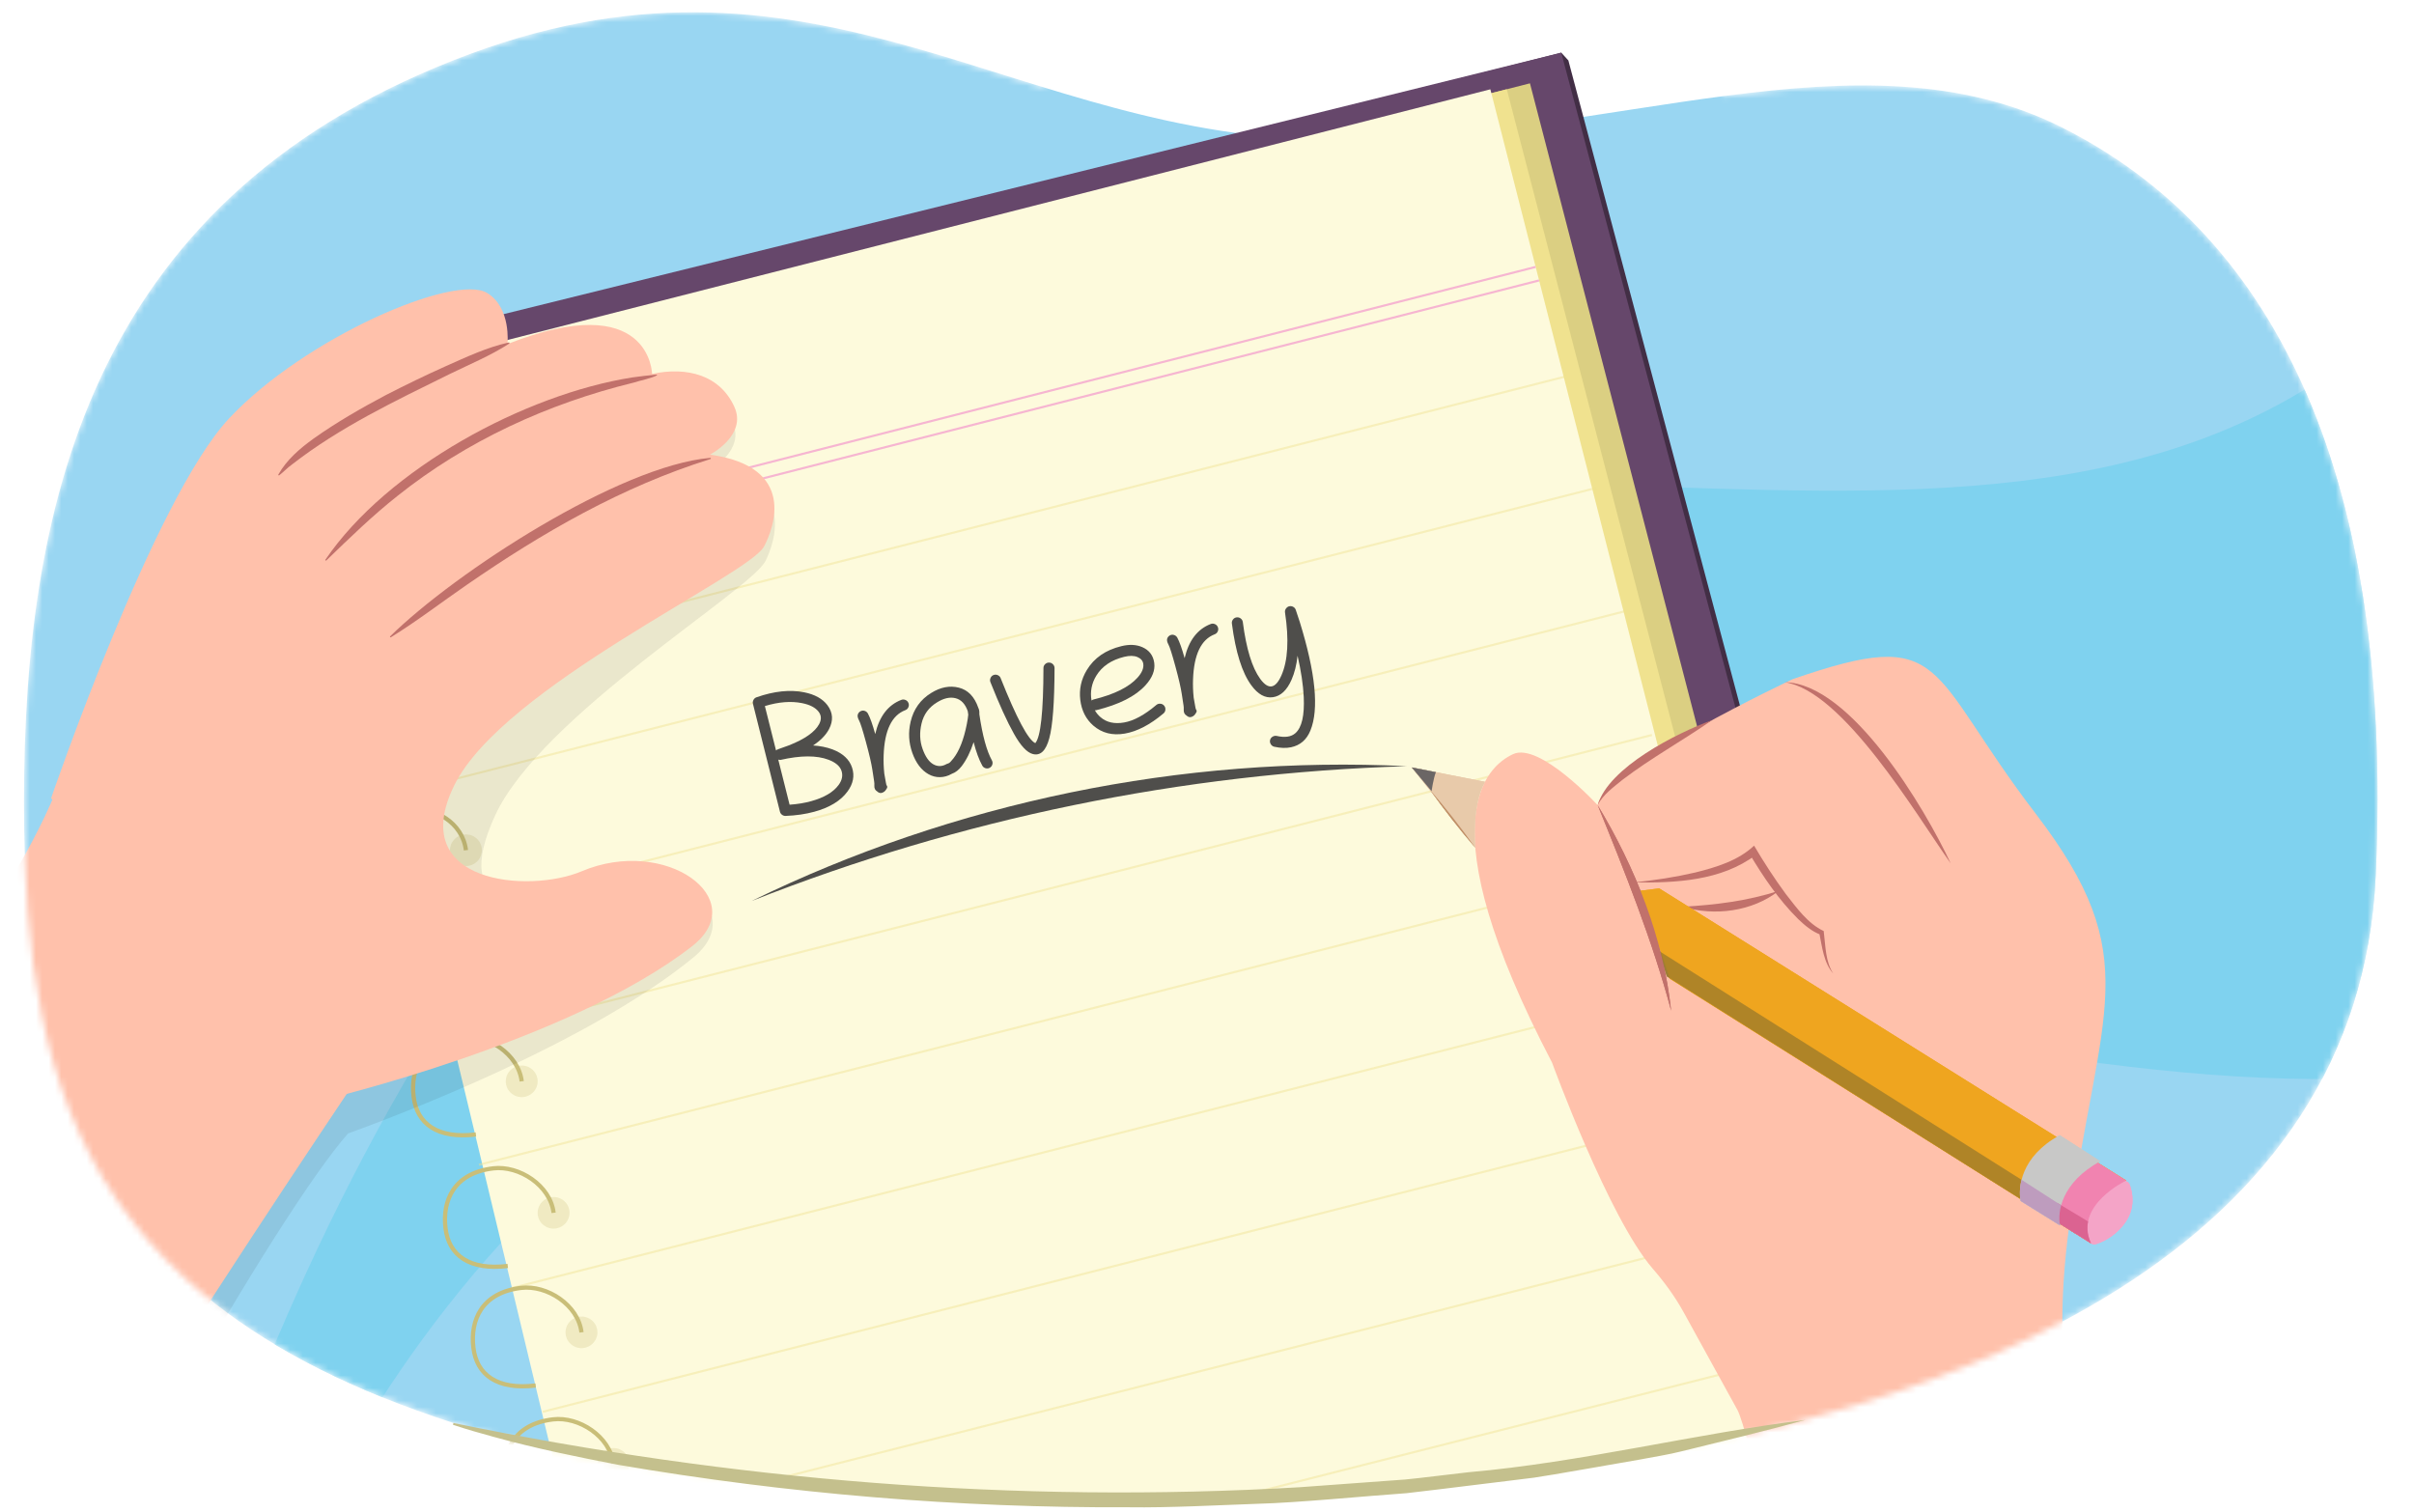 <?xml version="1.0" encoding="UTF-8"?><svg id="a" xmlns="http://www.w3.org/2000/svg" width="380" height="238" xmlns:xlink="http://www.w3.org/1999/xlink" viewBox="0 0 380 238"><defs><clipPath id="b"><path d="m-190.246,486.916c21.218-2.375,42.186-6.156,60.66-13.533,9.075-3.624,17.811-8.087,25.928-13.54,28.182-18.93,47.707-49.232,56.975-81.893,27.174-95.759-20.603-196.281-114.496-230.256-49.015-17.736-101.463-18.638-152.28-26.812-55.084-8.861-108.553-25.901-163.443-35.896-110.114-20.049-225.172,3.666-280.757,110.236-24.665,47.288-32.079,102.971-22.776,155.487,5.727,32.327,18.825,65.113,42.362,88.645,27.089,27.083,66.441,35.679,102.977,41.52,146.562,23.43,297.576,22.526,444.85,6.04Z" fill="none" stroke-width="0"/></clipPath><filter id="e" x="-72.833" y="-14" width="615.127" height="365.197" color-interpolation-filters="sRGB" filterUnits="userSpaceOnUse"><feColorMatrix result="cm" values="-1 0 0 0 1 0 -1 0 0 1 0 0 -1 0 1 0 0 0 1 0"/></filter><mask id="d" x="-72.833" y="-14" width="615.127" height="365.197" maskUnits="userSpaceOnUse"><g filter="url(#e)"><path d="m324.649,20.097c-16.013-8.065-33.862-7.508-53.253-4.976-5.559-12.123-14.439-24.652-28.092-28.293-18.557-4.949-55.535,13.334-79.299,26.837-27.65-8.494-53.532-18.658-89.934-5.196C15.111,30.272,3.773,78.042,3.773,126.207c0,47.968,10.978,84.819,83.544,102.262,46.867,11.266,281.385,26.262,286.654-90.633,2.962-65.7-17.575-101.749-49.322-117.739Z" stroke-width="0"/></g></mask><clipPath id="f"><path d="m3.773,126.207c0,47.968,10.978,84.819,83.544,102.262,46.867,11.266,281.385,26.262,286.654-90.633,2.962-65.7-17.575-101.749-49.322-117.739-31.752-15.991-70.719,1.907-114.626,1.907-49.712,0-80.725-33.959-135.953-13.536C15.111,30.272,3.773,78.042,3.773,126.207Z" fill="none" stroke-width="0"/></clipPath><clipPath id="h"><path d="m261.186,139.855l73.511,45.991s-8.313,3.931-5.536,9.894l-66.797-42.04-4.17-13.468,2.993-.377Z" fill="none" stroke-width="0"/></clipPath><clipPath id="i"><path d="m327.308,181.224l7.389,4.623s-8.313,3.931-5.536,9.894l-7.025-4.413,5.172-10.104Z" fill="none" stroke-width="0"/></clipPath><clipPath id="j"><path d="m318.085,189.068c-.434-2.055-.013-7.015,6.156-10.355l6.388,4.102c-6.169,3.34-6.783,8.049-6.349,10.104l-6.196-3.851Z" fill="none" stroke-width="0"/></clipPath><clipPath id="l"><path d="m261.186,139.855l73.511,45.991s-8.313,3.931-5.536,9.894l-66.797-42.04-4.17-13.468,2.993-.377Z" fill="none" stroke-width="0"/></clipPath><clipPath id="m"><path d="m327.308,181.224l7.389,4.623s-8.313,3.931-5.536,9.894l-7.025-4.413,5.172-10.104Z" fill="none" stroke-width="0"/></clipPath><clipPath id="n"><path d="m318.085,189.068c-.434-2.055-.013-7.015,6.156-10.355l6.388,4.102c-6.169,3.34-6.783,8.049-6.349,10.104l-6.196-3.851Z" fill="none" stroke-width="0"/></clipPath><clipPath id="o"><path d="m401.934,156.78c0,71.042,48.089,75.455,178.097,77.109,143.93,1.831,197.767-26.209,197.767-97.25,0-71.042-98.482-143.739-195.569-143.739-138.437,0-180.294,92.839-180.294,163.881Z" fill="none" stroke-width="0"/></clipPath></defs><g clip-path="url(#b)"><rect x="-860.569" y="-50.608" width="940.008" height="574.048" fill="#f7d4e2" stroke-width="0"/></g><g mask="url(#d)"><g clip-path="url(#f)"><rect x="-9.605" y="-2.226" width="393.848" height="266.828" transform="translate(374.638 262.376) rotate(-180)" fill="#99d6f2" stroke-width="0"/><path d="m28.375,253.34S69.451,99.547,170.706,80.442C271.962,61.337,361.754,115.786,410.471.202l131.823,72.598s-49.672,50.628-122.271,85.972c-72.598,35.344-179.585-26.747-266.512-7.642-86.927,19.105-115.584,114.629-115.584,114.629l-9.552-12.418Z" fill="#7fd2ef" stroke-width="0"/></g><polygon points="320.277 285.517 119.547 336.954 118.427 335.732 55.744 56.771 245.765 8.291 246.885 9.513 320.277 285.517" fill="#422e45" stroke-width="0"/><polygon points="319.157 284.295 118.427 335.732 54.625 55.549 245.765 8.291 319.157 284.295" fill="#66476b" stroke-width="0"/><polygon points="310.269 280.248 118.805 329.084 50.59 61.643 240.838 13.117 310.269 280.248" fill="#dbcf82" stroke-width="0"/><polygon points="305.227 275.708 113.763 324.544 46.943 62.574 237.191 14.047 305.227 275.708" fill="#f0e28f" stroke-width="0"/><polygon points="300.649 272.991 109.186 321.827 46.788 61.966 234.604 14.06 300.649 272.991" fill="#fdfadc" stroke-width="0"/><line x1="53.919" y1="89.925" x2="241.736" y2="42.02" fill="none" stroke="#f6b5d1" stroke-miterlimit="10" stroke-width=".335"/><line x1="54.462" y1="92.053" x2="242.279" y2="44.147" fill="none" stroke="#f6b5d1" stroke-miterlimit="10" stroke-width=".335"/><line x1="57.426" y1="107.481" x2="246.458" y2="59.265" fill="none" opacity=".43" stroke="#f0e28f" stroke-miterlimit="10" stroke-width=".335"/><line x1="62.226" y1="125.03" x2="251.258" y2="76.814" fill="none" opacity=".43" stroke="#f0e28f" stroke-miterlimit="10" stroke-width=".335"/><line x1="66.617" y1="144.476" x2="255.649" y2="96.26" fill="none" opacity=".43" stroke="#f0e28f" stroke-miterlimit="10" stroke-width=".335"/><line x1="71.008" y1="163.922" x2="260.04" y2="115.706" fill="none" opacity=".43" stroke="#f0e28f" stroke-miterlimit="10" stroke-width=".335"/><line x1="75.399" y1="183.367" x2="264.431" y2="135.151" fill="none" opacity=".43" stroke="#f0e28f" stroke-miterlimit="10" stroke-width=".335"/><line x1="80.417" y1="202.813" x2="269.45" y2="154.597" fill="none" opacity=".43" stroke="#f0e28f" stroke-miterlimit="10" stroke-width=".335"/><line x1="85.436" y1="222.259" x2="274.468" y2="174.043" fill="none" opacity=".43" stroke="#f0e28f" stroke-miterlimit="10" stroke-width=".335"/><line x1="89.826" y1="241.077" x2="278.698" y2="193.025" fill="none" opacity=".43" stroke="#f0e28f" stroke-miterlimit="10" stroke-width=".335"/><line x1="94.218" y1="261.15" x2="286.225" y2="212.471" fill="none" opacity=".43" stroke="#f0e28f" stroke-miterlimit="10" stroke-width=".335"/><line x1="99.236" y1="279.969" x2="288.107" y2="231.917" fill="none" opacity=".43" stroke="#f0e28f" stroke-miterlimit="10" stroke-width=".335"/><ellipse cx="57.462" cy="76.101" rx="2.509" ry="2.583" transform="translate(-13.543 12.449) rotate(-11.07)" fill="#c9be78" opacity=".26" stroke-width="0"/><path d="m50.025,86.338c-1.969,0-3.781-.464-5.337-1.379-2.138-1.258-3.573-3.269-4.042-5.663-.934-4.777,2.026-8.83,7.2-9.857,2.306-.459,4.769.048,6.763,1.384,1.832,1.229,3.067,3.06,3.477,5.156.122.686-1.132.686-1.249.244-.345-1.762-1.387-3.304-2.937-4.343-1.689-1.133-3.857-1.579-5.806-1.193-4.511.896-7.002,4.257-6.198,8.364.398,2.031,1.618,3.74,3.438,4.81,1.962,1.154,4.42,1.486,7.106.961l.244,1.249c-.911.178-1.8.267-2.66.267Z" fill="#c9be78" stroke-width="0"/><ellipse cx="68.953" cy="116.285" rx="2.509" ry="2.485" transform="translate(-13.303 8.997) rotate(-6.81)" fill="#c9be78" opacity=".26" stroke-width="0"/><path d="m68.953,116.285c-.516-4.318-4.933-6.919-8.981-6.435-6.229.744-9.597,4.274-9.082,8.592.516,4.318,4.83,6.931,10.85,6.212" fill="none" stroke="#c9be78" stroke-miterlimit="10" stroke-width=".666"/><ellipse cx="73.344" cy="133.849" rx="2.509" ry="2.485" transform="translate(-15.354 9.641) rotate(-6.81)" fill="#c9be78" opacity=".26" stroke-width="0"/><path d="m73.344,133.849c-.516-4.318-4.933-6.919-8.981-6.435-6.229.744-9.597,4.274-9.082,8.592s4.83,6.931,10.85,6.212" fill="none" stroke="#c9be78" stroke-miterlimit="10" stroke-width=".666"/><ellipse cx="77.735" cy="152.04" rx="2.509" ry="2.485" transform="translate(-17.48 10.29) rotate(-6.81)" fill="#c9be78" opacity=".26" stroke-width="0"/><path d="m77.735,152.04c-.516-4.318-4.933-6.919-8.981-6.435-6.229.744-9.597,4.274-9.082,8.592.516,4.318,4.83,6.931,10.85,6.212" fill="none" stroke="#c9be78" stroke-miterlimit="10" stroke-width=".666"/><ellipse cx="82.126" cy="170.231" rx="2.509" ry="2.485" transform="translate(-19.607 10.94) rotate(-6.81)" fill="#c9be78" opacity=".26" stroke-width="0"/><path d="m82.126,170.231c-.516-4.318-5.441-7.485-9.49-7.002-6.229.744-8.043,5.091-7.527,9.409s3.784,6.681,9.804,5.962" fill="none" stroke="#c9be78" stroke-miterlimit="10" stroke-width=".666"/><ellipse cx="87.144" cy="190.932" rx="2.509" ry="2.485" transform="translate(-22.026 11.681) rotate(-6.81)" fill="#c9be78" opacity=".26" stroke-width="0"/><path d="m87.144,190.932c-.516-4.318-5.441-7.485-9.49-7.002-6.229.744-8.043,5.091-7.527,9.409s3.784,6.681,9.804,5.962" fill="none" stroke="#c9be78" stroke-miterlimit="10" stroke-width=".666"/><ellipse cx="91.535" cy="209.75" rx="2.509" ry="2.485" transform="translate(-24.226 12.334) rotate(-6.81)" fill="#c9be78" opacity=".26" stroke-width="0"/><path d="m91.535,209.75c-.516-4.318-5.441-7.485-9.49-7.002-6.229.744-8.043,5.091-7.527,9.409.516,4.318,3.784,6.681,9.804,5.962" fill="none" stroke="#c9be78" stroke-miterlimit="10" stroke-width=".666"/><ellipse cx="96.553" cy="230.45" rx="2.509" ry="2.485" transform="translate(-26.645 13.075) rotate(-6.81)" fill="#c9be78" opacity=".26" stroke-width="0"/><path d="m96.553,230.45c-.516-4.318-5.441-7.485-9.49-7.002-6.229.744-8.043,5.091-7.527,9.409s3.784,6.681,9.804,5.962" fill="none" stroke="#c9be78" stroke-miterlimit="10" stroke-width=".666"/><ellipse cx="63.307" cy="98.094" rx="2.509" ry="2.485" transform="translate(-11.185 8.199) rotate(-6.81)" fill="#c9be78" opacity=".26" stroke-width="0"/><path d="m63.307,98.094c-.516-4.318-5.441-7.485-9.49-7.002-6.229.744-8.043,4.464-7.527,8.782.516,4.318,4.644,6.364,10.664,5.646" fill="none" stroke="#c9be78" stroke-miterlimit="10" stroke-width=".666"/><path d="m329.321,239.673c1.595-.202,2.463-1.977,1.629-3.352-3.213-5.303-8.633-18.423-5.218-43.383,4.697-34.33,12.209-41.986-5.271-64.825-17.48-22.838-13.693-29.693-38.268-21.193,0,0-29.615,13.904-30.699,19.828,0,0-9.176-9.986-13.332-8.02-4.156,1.966-13.863,10.289,6.157,48.559,0,0,8.915,24.458,15.863,32.456,1.845,2.123,3.503,4.401,4.86,6.865l8.443,15.334c1.684,3.059,7.914,31.244,9.48,34.365,1.997,3.978,6.727-.592,32.832-3.187l13.521-13.447Z" fill="#ffc1ab" stroke-width="0"/><path d="m257.187,138.915c3.269-.326,6.51-.823,9.671-1.558,3.3-.82,6.768-1.872,9.261-4.229,1.537,2.61,3.201,5.179,4.999,7.621,1.694,2.162,3.454,4.647,5.965,5.827,0,0,.017.201.017.201.276,2.169.245,4.634,1.493,6.506-1.528-1.718-1.763-4.245-2.219-6.428 0,0,.232.301.232.301-1.432-.537-2.544-1.51-3.576-2.498-3.038-3.017-5.432-6.568-7.621-10.227,0,0,.972.162.972.162-5.423,4.095-12.662,4.424-19.193,4.321h0Z" fill="#c1716b" stroke-width="0"/><path d="m307.074,135.929c-5.373-7.592-16.943-27.196-26.139-28.532,10.461.191,22.079,19.868,26.139,28.532h0Z" fill="#c1716b" stroke-width="0"/><path d="m269.52,113.364c-4.655,3.248-9.631,5.97-14.135,9.412-1.427,1.178-3.025,2.291-3.89,3.973,1.738-5.967,12.457-11.354,18.025-13.385h0Z" fill="#c1716b" stroke-width="0"/><path d="m251.495,126.749c5.928,9.836,10.353,20.894,11.568,32.372-2.911-10.941-7.292-21.879-11.568-32.372h0Z" fill="#c1716b" stroke-width="0"/><path d="m264.87,142.75c5.228-.298,10.166-.906,15.133-2.505-4.164,3.262-10.131,4.026-15.133,2.505h0Z" fill="#c1716b" stroke-width="0"/><g id="g"><path d="m261.186,139.855l73.511,45.991s-8.313,3.931-5.536,9.894l-66.312-41.661-4.655-13.847,2.993-.377Z" fill="#efa51f" stroke-width="0"/><g clip-path="url(#h)"><polygon points="256.332 146.661 327.803 191.779 323.018 202.231 256.097 153.803 256.332 146.661" fill="#94772c" opacity=".7" stroke-width="0"/></g><path d="m233.758,123.076l-11.519-2.258,9.996,12.643s-.67-6.566,1.523-10.384Z" fill="#e8caaa" stroke-width="0"/><path d="m225.348,124.554s.283-1.964.682-2.993l-3.791-.743,3.109,3.736Z" fill="#6b6665" stroke-width="0"/><path d="m333.942,186.033c.499-.27,1.125-.043,1.318.491.452,1.248.907,3.556-.644,5.839-1.445,2.127-3.489,3.127-4.662,3.494-.661.207-1.164-.309-1.307-.987-.399-1.885-.364-5.774,5.296-8.838Z" fill="#f4a4c7" stroke-width="0"/><path d="m225.084,124.309c2.525,2.94,4.91,5.99,7.151,9.151-2.526-2.939-4.909-5.991-7.151-9.151h0Z" fill="#c09068" stroke-width="0"/><path d="m327.308,181.224l7.389,4.623s-8.313,3.931-5.536,9.894l-7.025-4.413,5.172-10.104Z" fill="#f183b0" stroke-width="0"/><path d="m318.085,189.068c-.434-2.055-.013-7.015,6.156-10.355l6.388,4.102c-6.169,3.34-6.783,8.049-6.349,10.104l-6.196-3.851Z" fill="#c8c8c7" stroke-width="0"/><g clip-path="url(#i)"><path d="m333.786,195.363l-9.889-5.961-.836,3.271s6.707,5.891,10.725,2.69Z" fill="#db6391" stroke-width="0"/></g><g clip-path="url(#j)"><polygon points="325.214 193.995 312.957 186.217 315.221 183.798 328.034 192.052 325.214 193.995" fill="#be9cbe" stroke-width="0"/></g></g><path d="m318.48,185.624c.853.483,2.531,1.517,3.345,2.063.027.016.017.061-.014.064-.836.113-1.479-.13-2.05-.459-.552-.361-1.058-.827-1.33-1.627-.011-.029.024-.058.05-.041h0Z" fill="gray" stroke-width="0"/><path d="m323.283,184.603c-1.529.075-2.64-.626-3.212-2.049-.02-.031-.004-.087.041-.064.82.48,2.431,1.508,3.212,2.049.037.029-.002.071-.041.064h0Z" fill="gray" stroke-width="0"/><path d="m322.305,180.474c1.53.028,2.592.802,3.068,2.26.018.033-.002.087-.045.061-.786-.534-2.325-1.668-3.068-2.26-.035-.032.007-.071.045-.061h0Z" fill="gray" stroke-width="0"/><path d="m322.067,191.048c-.169-3.533,2.64-8.206,6.478-8.305.045.003.059.063.018.085-2.57,1.082-4.518,2.985-5.462,5.637-.342.847-.535,1.726-.947,2.593-.015.04-.08.035-.086-.009h0Z" fill="gray" stroke-width="0"/><g opacity=".15"><path d="m60.49,103.207s28.174-24.559,49.641-29.319" stroke-width="0"/><path d="m50.021,91.381s16.886-23.707,51.32-30.384" stroke-width="0"/><path d="m77.997,56.507s-29.881,13.161-35.712,21.651" stroke-width="0"/><g opacity=".5"><path d="m8.453,127.632c3.15-9.647,15.727-46.879,25.78-58.162,11.584-13.002,34.893-23.735,40.114-20.755,3.897,2.224,3.406,7.961,3.406,7.961,22.318-9.419,22.877,4.136,22.877,4.136,5.52-1.314,12.278.71,14.663,5.651,2.137,4.428-3.656,7.6-3.656,7.6,13.809,1.579,10.326,11.323,8.863,14.246-2.334,4.662-35.289,24.335-42.554,40.052-7.266,15.717,5.35,14.711,13.527,11.007,13.099-5.934,26.995,3.721,17.686,11.355-16.659,13.661-47.168,25.12-54.359,27.711-10.832,12.121-45.415,71.792-50.958,93.531-2.805,10.999-29.126-79.693-29.126-79.693L8.453,127.632Z" stroke-width="0"/></g></g><path d="m50.671,173.204s38.925-9.162,58.276-24.244c9.495-7.401-4.157-17.397-17.4-11.79-8.267,3.5-27.686,1.981-20.033-13.551,7.653-15.532,46.308-32.985,48.756-37.587,1.535-2.885,5.258-12.54-8.507-14.461,0,0,5.87-3.028,3.843-7.508-2.262-4.999-7.407-6.376-12.958-5.2,0,0-.224-13.564-22.767-4.701,0,0,.632-5.723-3.208-8.043-5.145-3.108-28.713,7.044-40.616,19.755-11.903,12.711-28.013,59.792-28.013,59.792l42.627,47.537Z" fill="#ffc1ab" stroke-width="0"/><path d="m61.411,100.18c10.307-10.127,36.072-26.853,50.394-28.1.104-.011.143.153.036.184-13.881,4.329-26.472,11.583-38.373,19.814-3.979,2.741-7.795,5.684-11.938,8.246-.084.06-.198-.067-.119-.144h0Z" fill="#c1716b" stroke-width="0"/><path d="m51.223,88.115c9.726-14.325,31.382-26.036,48.317-28.698,1.265-.177,2.532-.329,3.799-.442.052-.005.097.034.102.085-.616.424-2.812.877-3.726,1.183-13.442,3.285-26.294,9.17-37.144,17.826-3.955,3.128-7.552,6.627-11.199,10.157-.067.083-.214-.021-.15-.112h0Z" fill="#c1716b" stroke-width="0"/><path d="m80.165,54.087c-2.985,1.929-6.215,3.252-9.358,4.788-8.555,4.226-17.298,8.363-24.851,14.254-.714.508-1.285,1.142-2.002,1.697-.072.061-.194-.035-.137-.121,1.328-2.353,3.417-4.129,5.582-5.686,3.58-2.538,7.469-4.77,11.327-6.818,3.131-1.604,6.292-3.145,9.499-4.577,3.211-1.42,6.388-2.937,9.869-3.71.096-.025.162.121.071.173h0Z" fill="#c1716b" stroke-width="0"/><path d="m67.856,152.595S13.975,231.125,1.389,257.784c-4.846,10.265-74.222-33-74.222-33,0,0,69.953-65.467,82.948-103.696,12.994-38.229,57.742,31.508,57.742,31.508Z" fill="#ffc1ab" stroke-width="0"/><g id="k"><path d="m261.186,139.855l73.511,45.991s-8.313,3.931-5.536,9.894l-66.312-41.661-4.655-13.847,2.993-.377Z" fill="#efa51f" stroke-width="0"/><g clip-path="url(#l)"><polygon points="256.332 146.661 327.803 191.779 323.018 202.231 256.097 153.803 256.332 146.661" fill="#94772c" opacity=".7" stroke-width="0"/></g><path d="m233.758,123.076l-11.519-2.258,9.996,12.643s-.67-6.566,1.523-10.384Z" fill="#e8caaa" stroke-width="0"/><path d="m225.348,124.554s.283-1.964.682-2.993l-3.791-.743,3.109,3.736Z" fill="#6b6665" stroke-width="0"/><path d="m333.942,186.033c.499-.27,1.125-.043,1.318.491.452,1.248.907,3.556-.644,5.839-1.445,2.127-3.489,3.127-4.662,3.494-.661.207-1.164-.309-1.307-.987-.399-1.885-.364-5.774,5.296-8.838Z" fill="#f4a4c7" stroke-width="0"/><path d="m225.084,124.309c2.525,2.94,4.91,5.99,7.151,9.151-2.526-2.939-4.909-5.991-7.151-9.151h0Z" fill="#c09068" stroke-width="0"/><path d="m327.308,181.224l7.389,4.623s-8.313,3.931-5.536,9.894l-7.025-4.413,5.172-10.104Z" fill="#f183b0" stroke-width="0"/><path d="m318.085,189.068c-.434-2.055-.013-7.015,6.156-10.355l6.388,4.102c-6.169,3.34-6.783,8.049-6.349,10.104l-6.196-3.851Z" fill="#c8c8c7" stroke-width="0"/><g clip-path="url(#m)"><path d="m333.786,195.363l-9.889-5.961-.836,3.271s6.707,5.891,10.725,2.69Z" fill="#db6391" stroke-width="0"/></g><g clip-path="url(#n)"><polygon points="325.214 193.995 312.957 186.217 315.221 183.798 328.034 192.052 325.214 193.995" fill="#be9cbe" stroke-width="0"/></g></g><path d="m251.495,126.749c5.928,9.836,10.353,20.894,11.568,32.372-2.911-10.941-7.292-21.879-11.568-32.372h0Z" fill="#c1716b" stroke-width="0"/><path d="m119.087,109.772c2.769-.972,5.273-1.233,7.512-.783,1.66.335,2.876,1.009,3.647,2.022.875,1.172.958,2.43.253,3.778-.495.937-1.331,1.794-2.508,2.569,1.128.072,2.151.279,3.069.622,1.621.621,2.643,1.574,3.068,2.859s.184,2.544-.725,3.775c-1.065,1.454-2.809,2.515-5.232,3.181-1.367.373-2.872.591-4.517.655-.202.003-.383-.055-.546-.176-.162-.121-.272-.275-.326-.464l-4.255-17.007c-.053-.217-.023-.425.087-.627.111-.201.269-.336.473-.405Zm3.07,8.369c.096-.097.326-.204.691-.322.366-.117.812-.276,1.341-.479,2.518-.994,4.104-2.113,4.763-3.357.375-.715.346-1.359-.089-1.932-.501-.656-1.368-1.109-2.603-1.357-1.737-.352-3.69-.2-5.858.46l1.755,6.986Zm.696,1.493c-.138-.002-.251-.015-.34-.04l1.78,7.089c1.245-.085,2.382-.272,3.412-.561,2.035-.564,3.469-1.41,4.302-2.541.55-.749.702-1.494.457-2.231-.245-.738-.924-1.319-2.037-1.744-1.861-.708-4.386-.699-7.574.027Z" fill="#4f4e4b" stroke-width="0"/><path d="m137.733,124.232c-.08-.159-.113-.348-.098-.567.015-.219.004-.441-.033-.666s-.13-.829-.278-1.81c-.149-.982-.483-2.424-1.001-4.33-.517-1.905-.88-3.049-1.09-3.434-.209-.384-.277-.693-.206-.926s.212-.407.422-.523.43-.137.658-.066c.23.073.401.215.517.425.353.656.736,1.732,1.149,3.226.647-2.782,2.019-4.577,4.114-5.383.218-.083.439-.074.658.022.222.098.376.257.462.479.087.222.082.444-.016.665-.097.222-.259.373-.486.457-2.13.815-3.265,3.181-3.405,7.095-.037.935-.002,1.899.103,2.891.129.675.213,1.147.252,1.417.039.271.096.451.174.542.077.091.052.242-.075.451-.127.21-.249.357-.366.44-.345.241-.653.273-.926.097-.273-.176-.449-.344-.529-.504Z" fill="#4f4e4b" stroke-width="0"/><path d="m153.999,111.431c.133.243.188.578.164,1.005.493,3.356,1.15,5.775,1.974,7.262.116.209.14.428.071.656-.067.228-.205.399-.41.514-.206.114-.425.139-.656.071-.232-.066-.406-.205-.521-.416-.516-.938-.968-2.166-1.358-3.684-.503,1.536-1.131,2.795-1.88,3.776-.459.599-.983,1.003-1.574,1.211-.578.335-1.19.508-1.834.519-.644.012-1.253-.147-1.829-.473-1.118-.634-1.963-1.75-2.534-3.348-.569-1.598-.66-3.229-.271-4.894.467-1.985,1.545-3.496,3.235-4.535,1.48-.922,2.936-1.202,4.369-.837,1.433.363,2.451,1.42,3.055,3.171Zm-1.658.531c-.399-1.141-1.042-1.822-1.926-2.045-.885-.223-1.861-.002-2.926.663-1.276.78-2.084,1.884-2.422,3.311-.338,1.426-.287,2.758.154,3.992.44,1.237,1.004,2.048,1.69,2.435s1.387.373,2.103-.041c.065-.034.168-.073.308-.116.142-.044.39-.293.746-.747.942-1.204,1.65-3.011,2.124-5.419.121-.626.197-1.122.227-1.486-.025-.178-.052-.359-.078-.545Z" fill="#4f4e4b" stroke-width="0"/><path d="m155.923,106.737c.096-.227.252-.381.47-.466.218-.086.439-.081.665.015.225.096.378.254.459.472,2.506,6.292,4.324,9.704,5.454,10.233.843-.978,1.27-4.917,1.284-11.816-.003-.237.082-.442.256-.613s.38-.257.618-.255c.239.002.443.087.613.256.17.169.256.373.26.611-.016,5.396-.291,9.079-.827,11.043-.527,1.964-1.388,2.794-2.581,2.491-.929-.231-1.923-1.294-2.983-3.19-1.069-1.892-2.303-4.599-3.697-8.117-.09-.218-.087-.439.01-.663Z" fill="#4f4e4b" stroke-width="0"/><path d="m172.352,111.826c.231.413.529.774.899,1.087.943.815,2.176,1.09,3.697.826,1.522-.263,3.214-1.182,5.075-2.757.182-.154.395-.221.639-.198.244.022.441.126.593.309.149.183.216.394.196.632-.019.24-.121.436-.303.591-2.106,1.773-4.133,2.83-6.08,3.169-1.949.34-3.604-.079-4.967-1.258-1.156-1.01-1.838-2.351-2.047-4.024-.208-1.673.135-3.248,1.029-4.724,1.155-1.907,2.972-3.159,5.449-3.758,1.245-.306,2.34-.253,3.285.158,1.09.484,1.717,1.307,1.878,2.469.161,1.162-.292,2.333-1.36,3.512-1.572,1.743-4.162,3.057-7.769,3.942-.069.017-.141.025-.215.023Zm-.53-1.548c.099-.079.21-.133.331-.163,3.262-.8,5.564-1.943,6.905-3.428.699-.776,1.004-1.498.914-2.164-.065-.489-.369-.849-.912-1.083-.544-.233-1.244-.245-2.101-.035-2.016.494-3.478,1.486-4.389,2.975-.731,1.206-.981,2.506-.749,3.897Z" fill="#4f4e4b" stroke-width="0"/><path d="m186.437,112.287c-.08-.16-.113-.349-.098-.567.015-.219.004-.441-.033-.666-.037-.225-.13-.829-.278-1.81-.149-.982-.482-2.424-1.001-4.33-.517-1.904-.88-3.048-1.089-3.434-.21-.384-.278-.693-.207-.926s.213-.407.422-.522c.211-.116.43-.138.658-.066.229.073.4.215.518.425.353.656.736,1.732,1.148,3.226.647-2.782,2.019-4.577,4.114-5.383.218-.083.439-.073.659.022.221.098.375.257.461.479.087.222.082.443-.016.664-.098.222-.26.373-.486.457-2.13.815-3.265,3.181-3.405,7.095-.037.935-.002,1.899.103,2.891.129.676.213,1.148.251,1.418.039.271.098.451.175.542.077.091.052.242-.075.452-.127.21-.249.357-.366.441-.345.241-.653.272-.926.096-.273-.176-.449-.344-.529-.503Z" fill="#4f4e4b" stroke-width="0"/><path d="m203.964,95.984l.633,1.908c2.498,8.056,3.059,13.759,1.68,17.116-.589,1.448-1.603,2.325-3.041,2.631-.777.164-1.659.136-2.647-.08-.233-.054-.414-.184-.542-.39-.129-.207-.169-.425-.119-.652.049-.228.178-.406.385-.534.207-.13.426-.172.656-.127,1.302.294,2.284.151,2.948-.435,1.011-.89,1.448-2.791,1.312-5.701-.092-1.912-.417-4.076-.973-6.49-.157,1.452-.475,2.717-.953,3.797-.725,1.645-1.7,2.557-2.927,2.734-1.228.177-2.358-.447-3.397-1.871-1.46-1.99-2.481-5.234-3.061-9.732-.03-.231.028-.443.174-.635.145-.191.336-.302.571-.332.235-.031.449.027.642.172.191.146.304.339.335.579.545,4.205,1.459,7.183,2.741,8.937,1.284,1.754,2.394,1.57,3.333-.548,1.025-2.324,1.215-5.627.568-9.909-.037-.229.019-.441.167-.639.149-.196.329-.311.542-.346.211-.033.407.002.589.103.182.102.309.251.384.443Z" fill="#4f4e4b" stroke-width="0"/><path d="m118.322,141.84c31.785-15.536,67.762-22.952,103.118-21.218-35.334,1.071-70.207,8.232-103.118,21.218h0Z" fill="#4f4e4b" stroke-width="0"/></g><g clip-path="url(#o)"><path d="m383.034,209.886c-1.198,26.054-2.18,52.114-3.145,78.179-.022.603-.055,1.204-.079,1.806,70.944-1.669,141.916-4.871,212.685-9.143,30.297-1.829,60.679-3.932,91.089-5.569l3.15-65.874-303.699.601Z" fill="#8e633c" stroke-width="0"/></g><path d="m71.379,224.019c43.743,9.045,88.554,12.723,133.155,10.117,2.404-.176,14.541-1.063,16.693-1.22,2.332-.219,7.599-.891,9.977-1.149,17.661-1.539,35.877-6.105,52.98-8.225-6.193,1.71-13.257,3.41-19.547,4.954-1.777.455-4.762.953-6.597,1.296-2.699.458-14.152,2.499-16.573,2.837-6.156.739-13.879,1.73-20.032,2.438-6.306.44-17.214,1.513-23.482,1.673-6.246.218-13.953.64-20.172.547-26.906.124-53.824-2.133-80.341-6.661-6.607-1.268-13.201-2.618-19.689-4.41-2.164-.587-4.32-1.205-6.451-1.915,0,0,.08-.283.08-.283h0Z" fill="#c4c08d" stroke-width="0"/></svg>